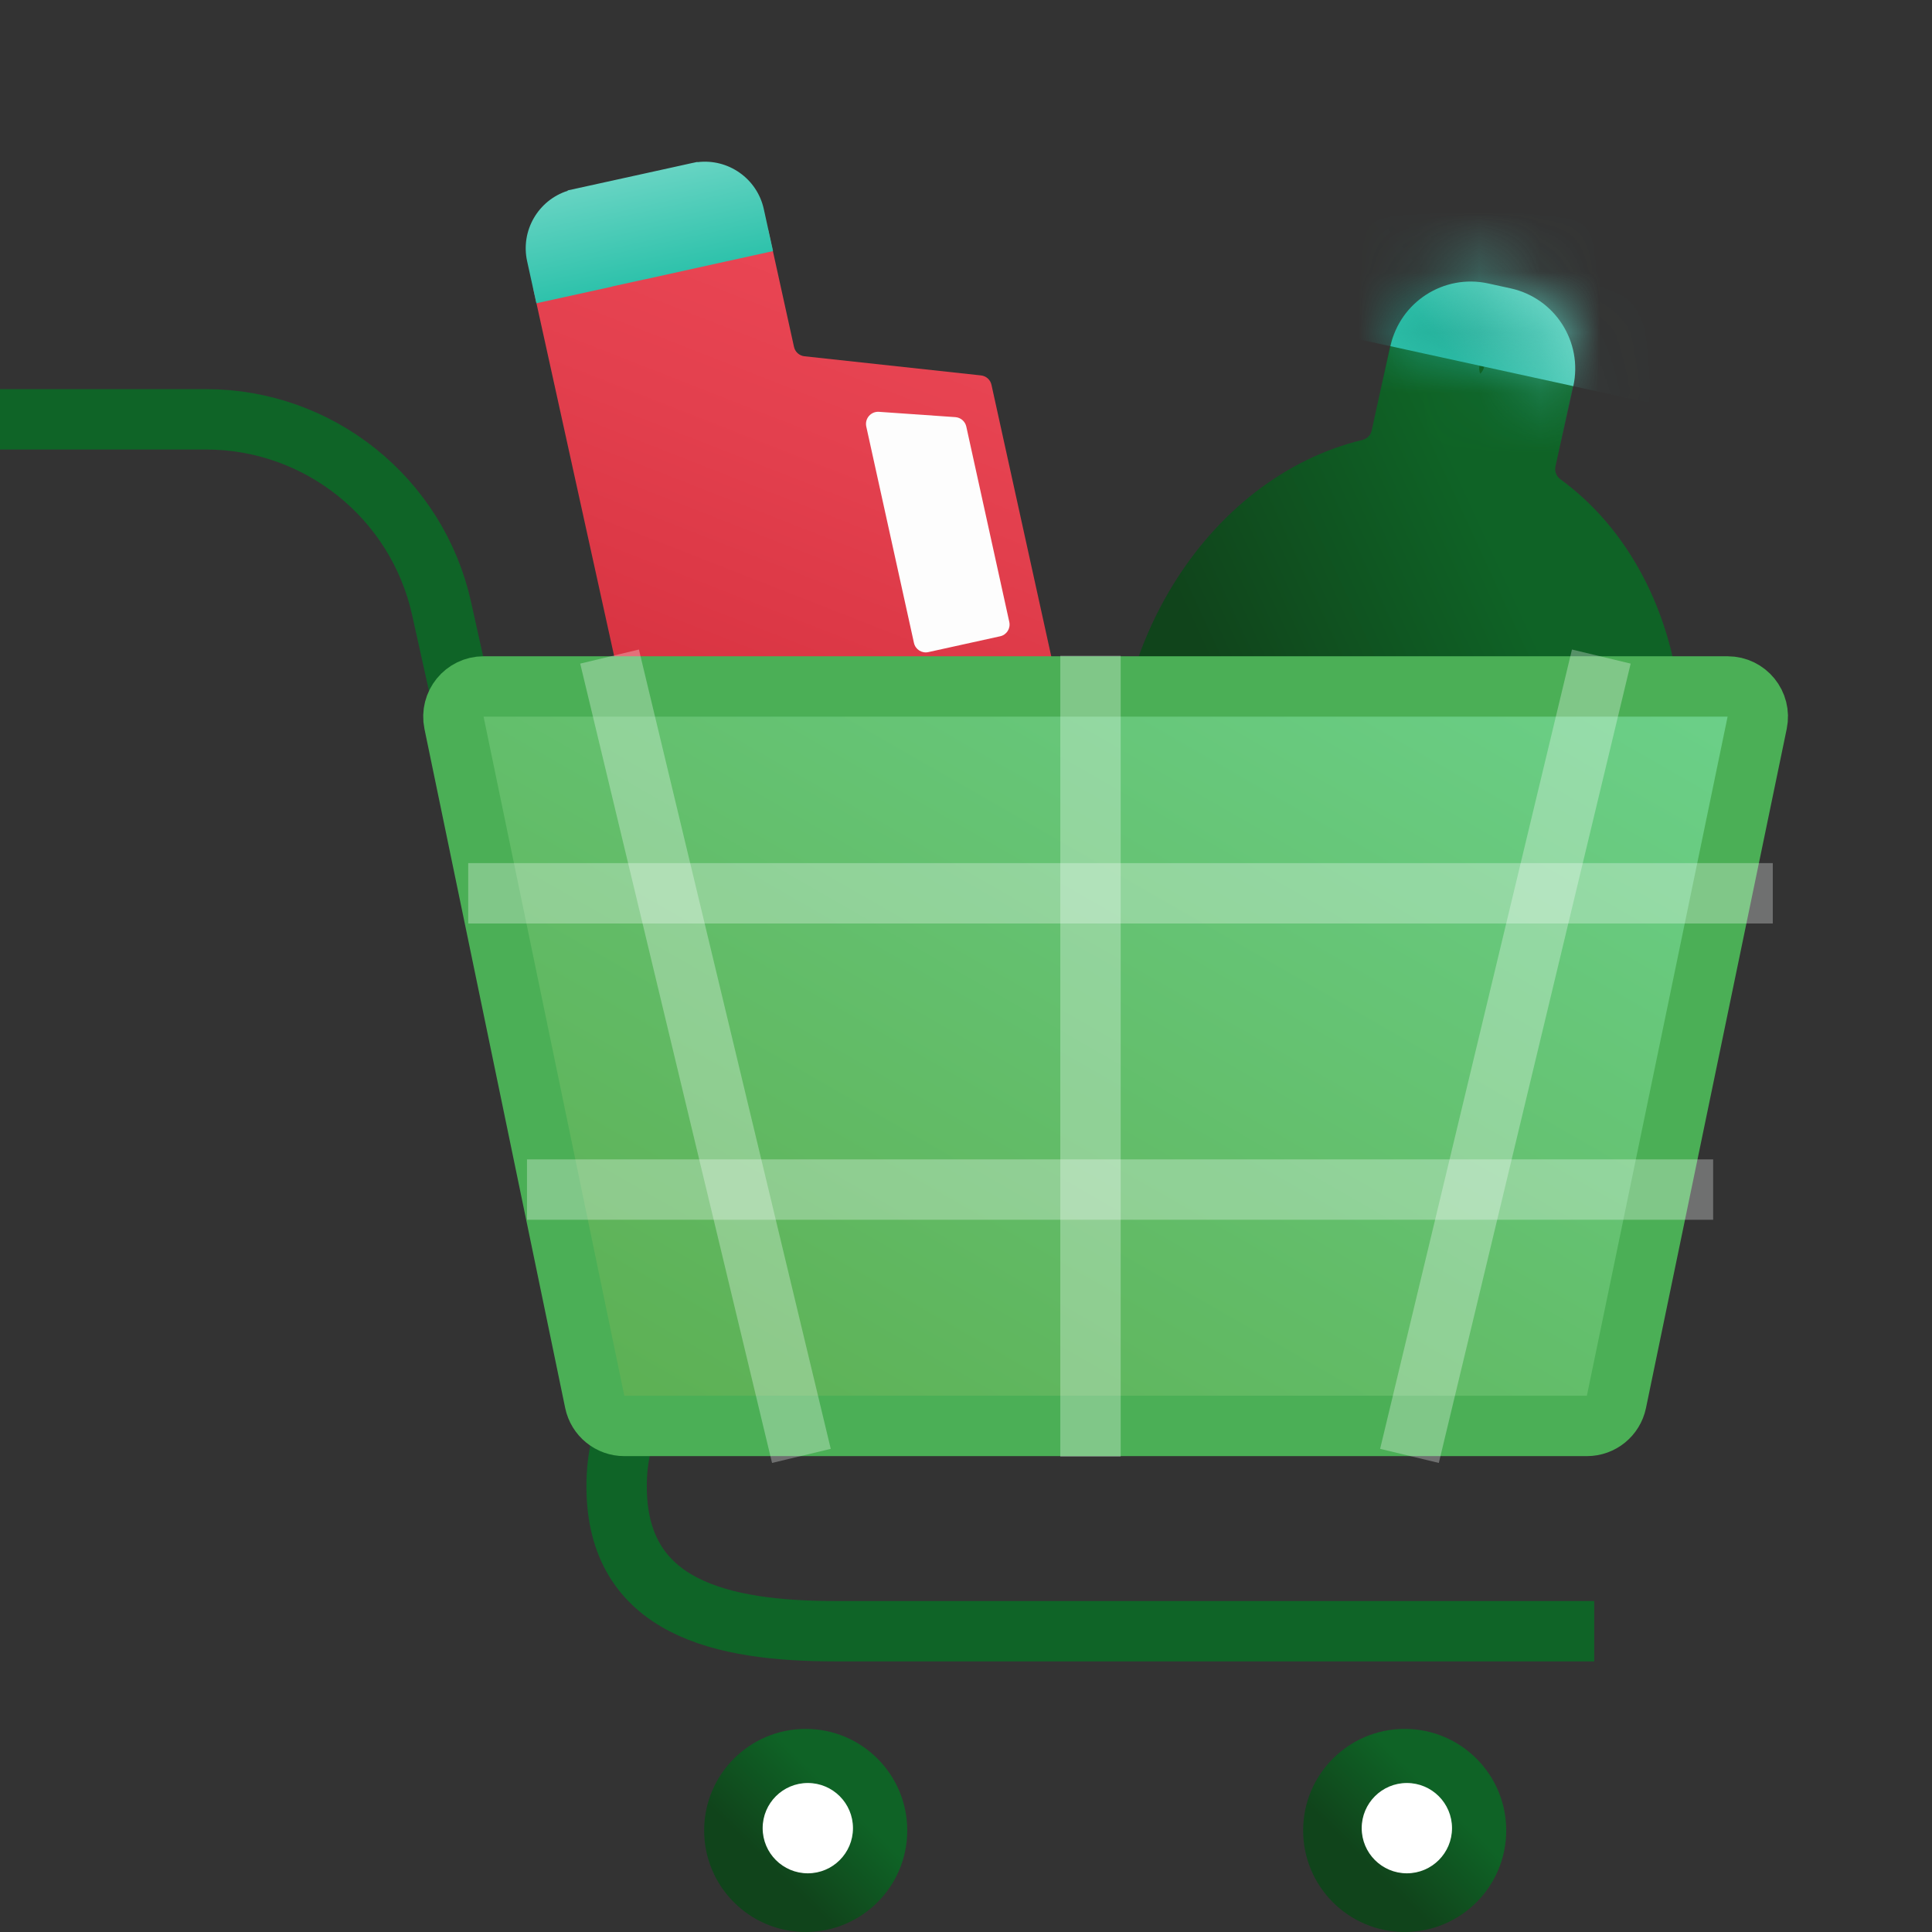 <?xml version="1.0" encoding="utf-8"?>
<svg xmlns="http://www.w3.org/2000/svg" width="32" height="32" viewBox="0 0 32 32" fill="none">
<rect x="0" y="0" width="32" height="32" fill="#333333" stroke="none"/>
<path d="M12.486 21.374L8.835 4.793C8.812 4.688 8.877 4.583 8.982 4.556L12.485 3.679C12.595 3.651 12.705 3.72 12.729 3.83L13.151 5.745C13.169 5.829 13.239 5.892 13.325 5.901L16.248 6.218C16.334 6.227 16.404 6.29 16.422 6.374L19.39 19.854C19.414 19.962 19.346 20.068 19.238 20.092L12.725 21.526C12.617 21.55 12.51 21.482 12.486 21.374Z" fill="url(#paint0_linear_4721_44721)"/>
<path fill-rule="evenodd" clip-rule="evenodd" d="M10.136 4.748L10.135 4.746L10.667 4.629L10.667 4.63L11.918 4.354L11.918 4.354L12.804 4.159L12.651 3.463C12.539 2.954 12.058 2.622 11.551 2.686L11.55 2.682L11.485 2.696C11.477 2.698 11.468 2.7 11.46 2.701L11.185 2.762L11.185 2.762L10.653 2.879L10.653 2.879L9.402 3.154L9.403 3.16C8.916 3.315 8.619 3.819 8.731 4.327L8.884 5.023L10.136 4.748Z" fill="url(#paint1_linear_4721_44721)"/>
<path d="M15.138 10.649L14.348 7.064C14.32 6.933 14.425 6.812 14.558 6.821L15.823 6.909C15.912 6.915 15.986 6.979 16.005 7.066L16.717 10.301C16.741 10.409 16.673 10.516 16.565 10.539L15.376 10.801C15.268 10.825 15.162 10.757 15.138 10.649Z" fill="#FDFDFD"/>
<circle cx="13.778" cy="16.628" r="0.285" transform="rotate(-12.419 13.778 16.628)" fill="#24AE9A"/>
<circle cx="13.92" cy="12.408" r="0.285" transform="rotate(-12.419 13.92 12.408)" fill="#24AE9A"/>
<circle cx="14.856" cy="17.558" r="0.095" transform="rotate(-12.419 14.856 17.558)" fill="#24AE9A"/>
<circle cx="13.141" cy="14.624" r="0.095" transform="rotate(-12.419 13.141 14.624)" fill="#24AE9A"/>
<circle cx="14.356" cy="15.72" r="0.19" transform="rotate(-12.419 14.356 15.72)" fill="#24AE9A"/>
<circle cx="12.758" cy="14.221" r="0.19" transform="rotate(-12.419 12.758 14.221)" fill="#24AE9A"/>
<path fill-rule="evenodd" clip-rule="evenodd" d="M26.076 6.295C26.1 6.188 26.031 6.081 25.923 6.057L23.285 5.481C23.177 5.457 23.07 5.526 23.047 5.634L22.719 7.132C22.702 7.209 22.642 7.268 22.565 7.287C21.945 7.435 21.341 7.727 20.791 8.152C19.717 8.984 18.936 10.261 18.622 11.701C18.622 11.701 18.622 11.702 18.623 11.702C18.623 11.702 18.624 11.703 18.624 11.704L18.116 14.026C17.741 15.742 18.829 17.437 20.545 17.811L23.419 18.439C25.135 18.814 26.83 17.727 27.205 16.011L27.722 13.644C27.722 13.643 27.722 13.643 27.721 13.643C27.72 13.643 27.72 13.642 27.72 13.641C28.021 12.215 27.841 10.748 27.218 9.556C26.87 8.891 26.4 8.341 25.845 7.938C25.779 7.89 25.746 7.808 25.763 7.728L26.076 6.295Z" fill="url(#paint2_linear_4721_44721)"/>
<mask id="path-11-inside-1_4721_44721" fill="white">
<path d="M23.03 5.734C23.19 5 23.916 4.534 24.65 4.695L25.02 4.776C25.754 4.936 26.22 5.662 26.059 6.396L23.03 5.734Z"/>
</mask>
<path d="M23.03 5.734C23.19 5 23.916 4.534 24.65 4.695L25.02 4.776C25.754 4.936 26.22 5.662 26.059 6.396L23.03 5.734Z" fill="url(#paint3_linear_4721_44721)"/>
<path d="M24.311 6.248L24.68 6.329L25.359 3.222L24.99 3.141L24.311 6.248ZM26.399 4.843L23.369 4.181L22.69 7.288L25.72 7.95L26.399 4.843ZM24.68 6.329C24.557 6.302 24.479 6.18 24.506 6.057L27.613 6.736C27.961 5.143 26.952 3.57 25.359 3.222L24.68 6.329ZM24.99 3.141C23.397 2.793 21.824 3.802 21.476 5.395L24.583 6.074C24.556 6.197 24.434 6.275 24.311 6.248L24.99 3.141Z" fill="url(#paint4_linear_4721_44721)" mask="url(#path-11-inside-1_4721_44721)"/>
<path d="M0 6.945H3.409C5.284 6.945 6.908 8.248 7.314 10.078L10.214 23.138" stroke="#0F6427"/>
<path d="M13.595 22.111C11.853 22.111 10.213 22.668 10.213 24.619C10.213 26.636 11.955 27.018 13.84 27.018H26.405" stroke="#0F6427"/>
<path d="M7.52 11.972C7.456 11.661 7.693 11.37 8.01 11.37H28.615C28.932 11.37 29.169 11.661 29.104 11.972L26.773 23.22C26.725 23.452 26.521 23.618 26.284 23.618H10.341C10.104 23.618 9.899 23.452 9.851 23.22L7.52 11.972Z" fill="url(#paint5_linear_4721_44721)" stroke="#4BAF56"/>
<path opacity="0.3" d="M10.213 11.361L13.157 23.628" stroke="#FCFEFE" stroke-linecap="square"/>
<path opacity="0.3" d="M18.062 11.361L18.062 23.628" stroke="#FCFEFE" stroke-linecap="square"/>
<path opacity="0.3" d="M27.875 19.703H9.229" stroke="#FCFEFE" stroke-linecap="square"/>
<path opacity="0.3" d="M28.863 14.796L8.255 14.796" stroke="#FCFEFE" stroke-linecap="square"/>
<path opacity="0.3" d="M26.406 11.361L23.462 23.628" stroke="#FCFEFE" stroke-linecap="square"/>
<circle cx="13.345" cy="30.318" r="1.682" fill="url(#paint6_linear_4721_44721)"/>
<circle cx="13.38" cy="30.28" r="0.748" fill="white"/>
<circle cx="23.266" cy="30.318" r="1.682" fill="url(#paint7_linear_4721_44721)"/>
<circle cx="23.302" cy="30.28" r="0.748" fill="white"/>
<defs>
<linearGradient id="paint0_linear_4721_44721" x1="37.993" y1="11.774" x2="31.253" y2="28.948" gradientUnits="userSpaceOnUse">
<stop stop-color="#EE4957"/>
<stop offset="0.268" stop-color="#E3404E"/>
<stop offset="0.659" stop-color="#D22C3A"/>
<stop offset="1" stop-color="#D62D37"/>
</linearGradient>
<linearGradient id="paint1_linear_4721_44721" x1="11.81" y1="2.624" x2="12.178" y2="4.297" gradientUnits="userSpaceOnUse">
<stop stop-color="#67D4C3"/>
<stop offset="1" stop-color="#2EC2AB"/>
</linearGradient>
<linearGradient id="paint2_linear_4721_44721" x1="25.407" y1="10.462" x2="20.756" y2="12.604" gradientUnits="userSpaceOnUse">
<stop stop-color="#0F6326"/>
<stop offset="1" stop-color="#10441B"/>
</linearGradient>
<linearGradient id="paint3_linear_4721_44721" x1="25.405" y1="4.999" x2="24.156" y2="6.078" gradientUnits="userSpaceOnUse">
<stop stop-color="#67D4C3"/>
<stop offset="1" stop-color="#2EC2AB"/>
</linearGradient>
<linearGradient id="paint4_linear_4721_44721" x1="25.793" y1="5.249" x2="24.399" y2="6.319" gradientUnits="userSpaceOnUse">
<stop stop-color="#5CCDBD"/>
<stop offset="1" stop-color="#21A995" stop-opacity="0.78"/>
</linearGradient>
<linearGradient id="paint5_linear_4721_44721" x1="29.843" y1="10.87" x2="18.398" y2="30.792" gradientUnits="userSpaceOnUse">
<stop stop-color="#6CD28C"/>
<stop offset="1" stop-color="#5BAC4D"/>
</linearGradient>
<linearGradient id="paint6_linear_4721_44721" x1="13.964" y1="29.811" x2="12.832" y2="30.971" gradientUnits="userSpaceOnUse">
<stop stop-color="#0F6326"/>
<stop offset="1" stop-color="#10441B"/>
</linearGradient>
<linearGradient id="paint7_linear_4721_44721" x1="23.886" y1="29.811" x2="22.754" y2="30.971" gradientUnits="userSpaceOnUse">
<stop stop-color="#0F6326"/>
<stop offset="1" stop-color="#10441B"/>
</linearGradient>
</defs>
</svg>